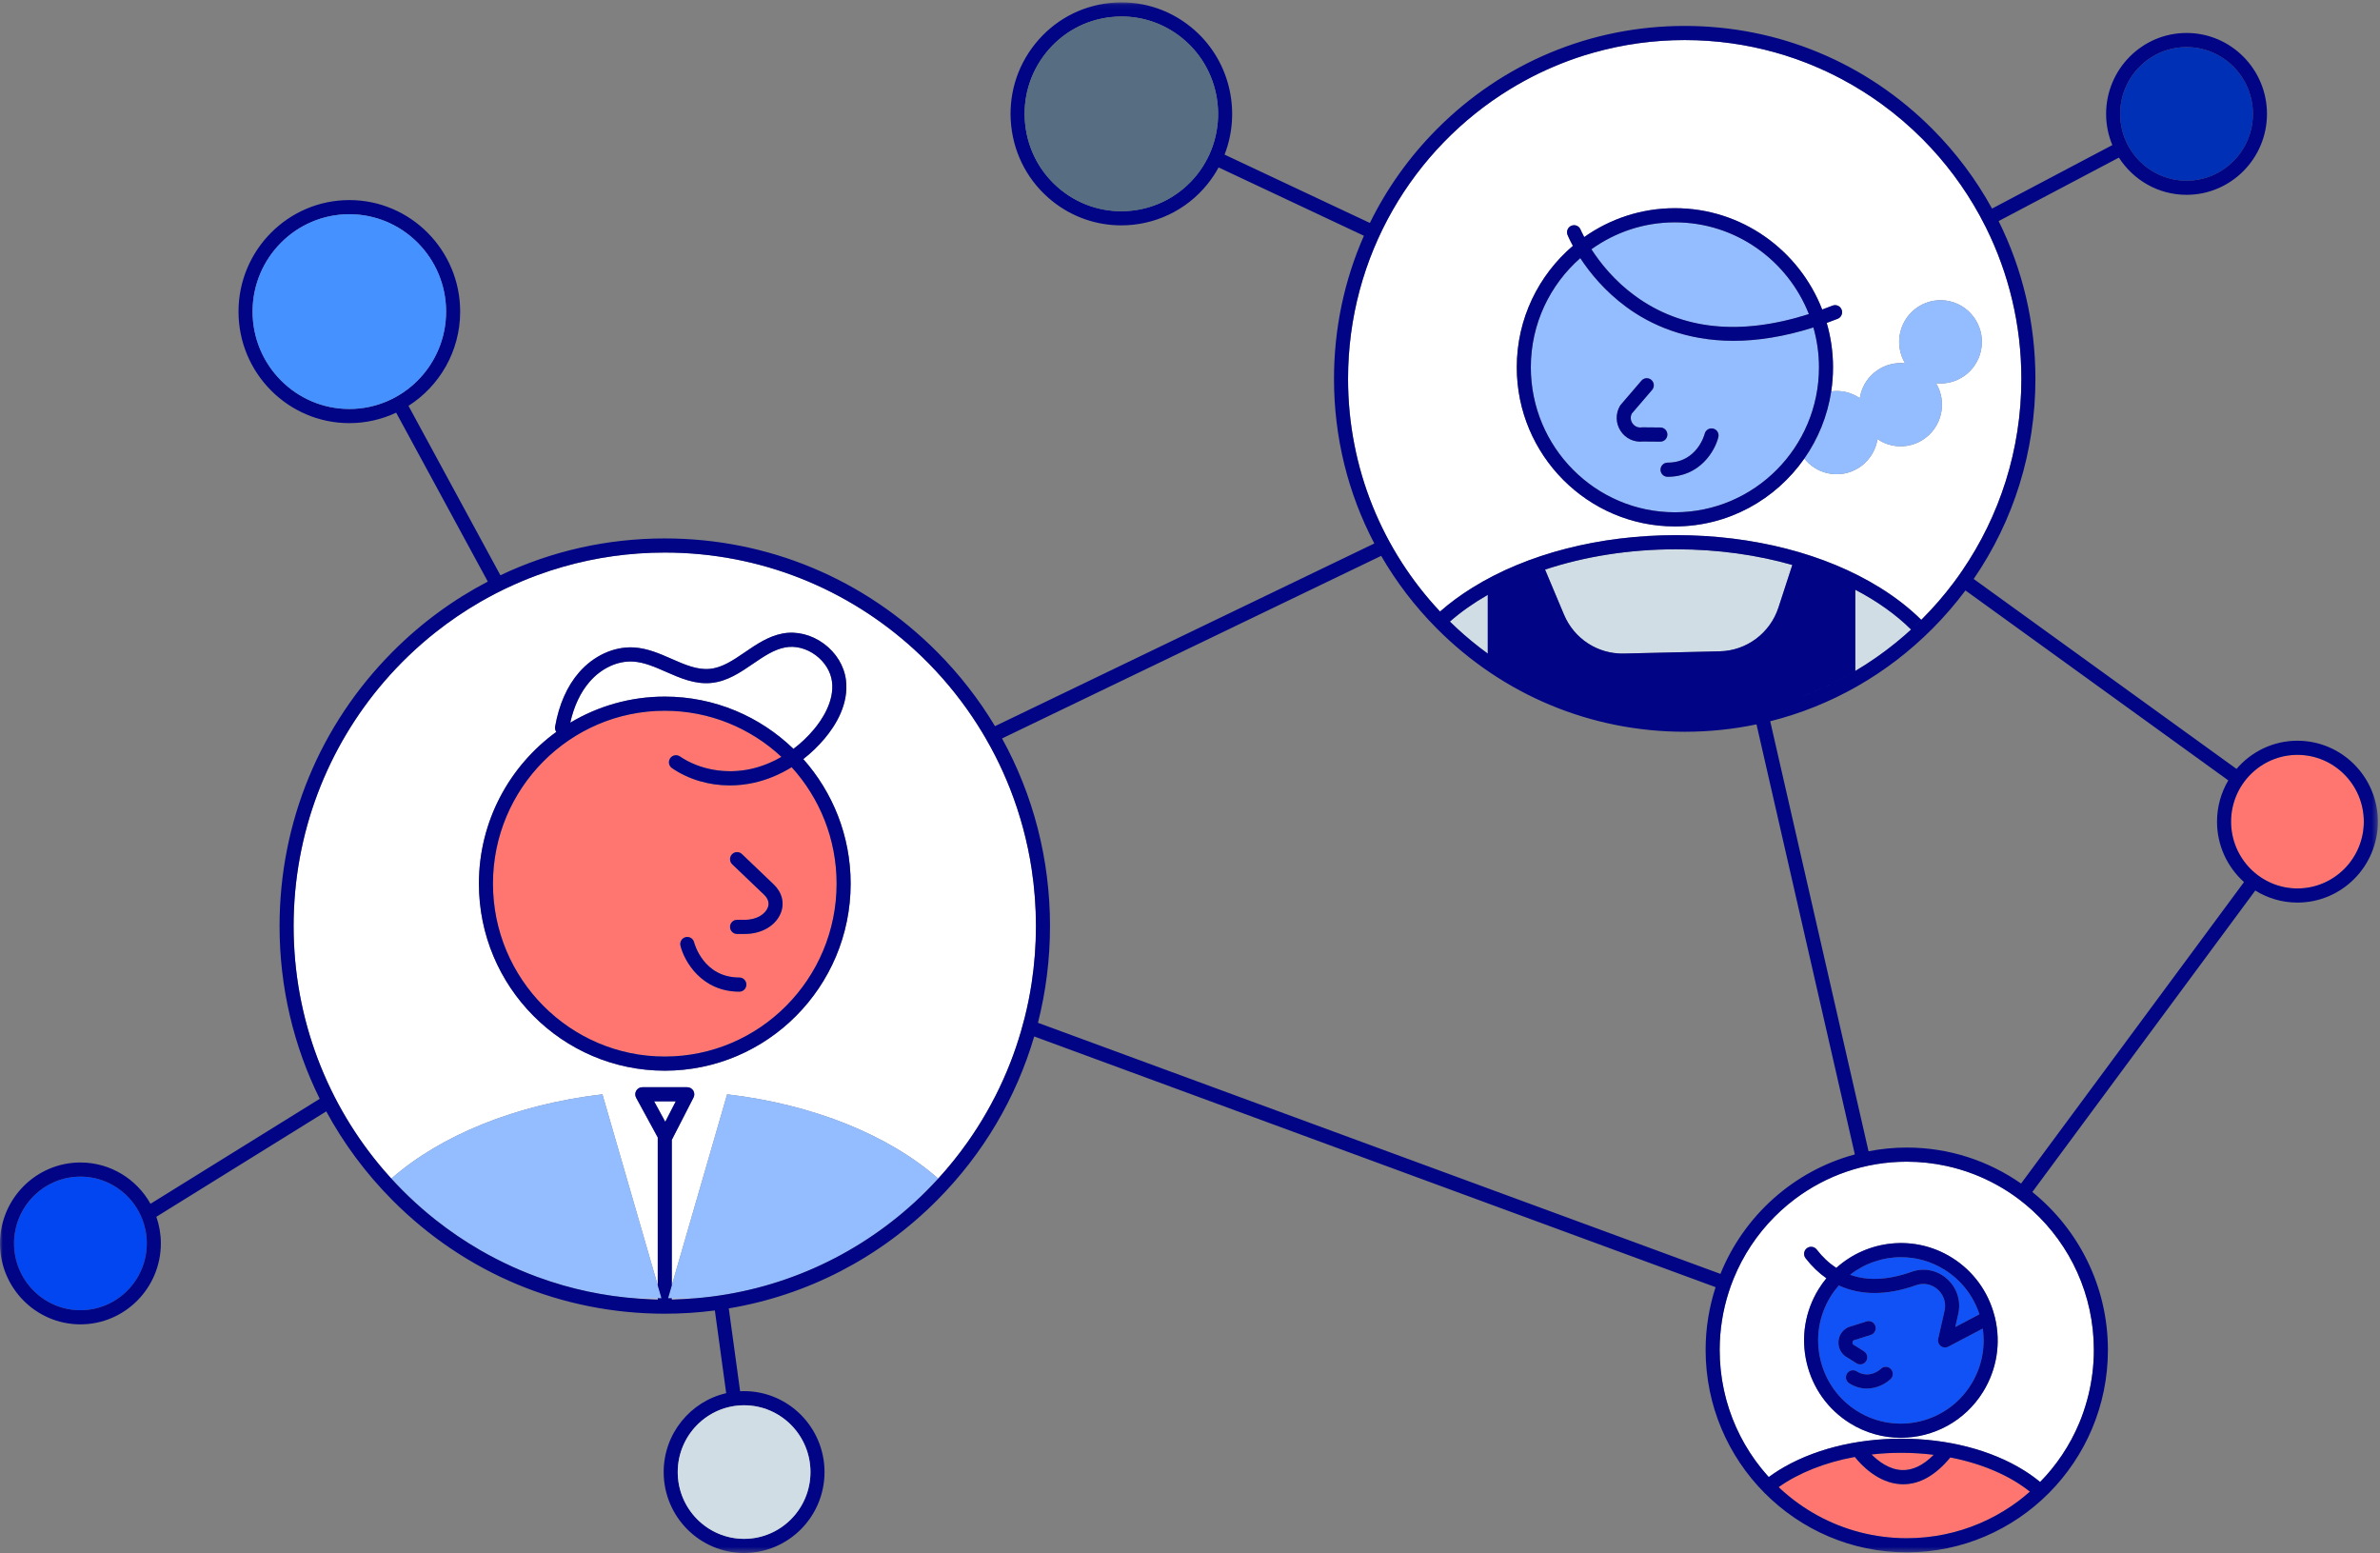 <svg xmlns="http://www.w3.org/2000/svg" xmlns:xlink="http://www.w3.org/1999/xlink" width="426px" height="278px" viewBox="0 0 426 278"><rect x="0" y="0" width="426" height="278" fill="#808080" stroke="none"/><title>AD82061C-CAFE-446D-8BFF-6186FEC7E095</title><desc>Created with sketchtool.</desc><defs><polygon id="path-1" points="0 0.079 425.618 0.079 425.618 277.578 0 277.578"></polygon></defs><g id="Desktop" stroke="none" stroke-width="1" fill="none" fill-rule="evenodd"><g id="Playbook" transform="translate(-753, -5002)"><g id="Illustration/Phase5D" transform="translate(753, 5002)"><path d="M281.537,43.995 C280.923,42.871 280.619,42.139 280.581,42.047 C280.318,41.401 280.625,40.662 281.268,40.397 C281.912,40.131 282.645,40.441 282.909,41.086 C282.916,41.104 283.127,41.607 283.561,42.425 C288.161,39.173 293.757,37.256 299.793,37.256 C311.776,37.256 322.036,44.789 326.158,55.393 C326.769,55.171 327.383,54.942 328.002,54.696 C328.649,54.44 329.379,54.759 329.634,55.409 C329.889,56.059 329.572,56.794 328.925,57.05 C328.264,57.313 327.613,57.555 326.969,57.789 C327.699,60.312 328.097,62.975 328.097,65.732 C328.097,67.195 327.986,68.632 327.774,70.037 C328.636,69.922 329.53,69.95 330.428,70.161 C331.336,70.374 332.161,70.754 332.89,71.25 C332.917,71.075 332.944,70.9 332.984,70.725 C333.845,67.016 337.322,64.612 340.993,65.017 C340.035,63.414 339.668,61.45 340.124,59.485 C341.053,55.478 345.036,52.988 349.018,53.923 C353.001,54.859 355.477,58.865 354.546,62.872 C353.686,66.582 350.209,68.985 346.538,68.581 C347.497,70.184 347.864,72.147 347.407,74.113 C346.477,78.119 342.495,80.61 338.513,79.674 C337.604,79.461 336.779,79.081 336.05,78.585 C336.022,78.76 335.996,78.935 335.955,79.11 C335.025,83.117 331.043,85.607 327.06,84.672 C325.374,84.276 323.963,83.325 322.961,82.061 C317.836,89.399 309.365,94.209 299.793,94.209 C284.187,94.209 271.49,81.434 271.49,65.732 C271.49,57.025 275.398,49.223 281.537,43.995 M241.29,67.797 C241.29,83.923 247.55,98.577 257.756,109.438 C259.481,107.921 261.424,106.487 263.578,105.151 C273.334,99.101 286.278,95.77 300.027,95.77 C313.776,95.77 326.72,99.101 336.474,105.151 C339.321,106.916 341.8,108.854 343.89,110.927 C346.002,108.828 347.963,106.575 349.75,104.182 C350.253,103.508 350.741,102.822 351.217,102.126 C357.894,92.365 361.806,80.542 361.806,67.797 C361.806,58.077 359.529,48.894 355.488,40.753 C355.114,39.997 354.724,39.25 354.318,38.512 C351.57,33.51 348.143,28.938 344.157,24.927 C344.149,24.919 344.141,24.912 344.132,24.904 C341.846,22.606 339.375,20.495 336.748,18.588 C335.71,17.836 334.649,17.117 333.563,16.431 C332.271,15.614 330.946,14.845 329.59,14.127 C328.728,13.669 327.852,13.233 326.966,12.817 C326.566,12.63 326.164,12.446 325.759,12.268 C325.242,12.039 324.722,11.818 324.199,11.604 C323.888,11.477 323.577,11.353 323.264,11.231 C322.018,10.746 320.752,10.298 319.467,9.896 C318.895,9.717 318.318,9.55 317.739,9.387 C312.586,7.944 307.157,7.171 301.548,7.171 C295.939,7.171 290.51,7.944 285.358,9.387 C284.778,9.55 284.201,9.717 283.629,9.896 C279.855,11.077 276.241,12.621 272.825,14.488 C271.972,14.954 271.131,15.441 270.302,15.948 C252.909,26.581 241.29,45.823 241.29,67.797" id="Fill-1" fill="#FFFFFF"></path><path d="M322.961,82.061 C323.963,83.325 325.374,84.276 327.06,84.672 C331.043,85.607 335.025,83.117 335.955,79.11 C335.996,78.935 336.022,78.76 336.05,78.585 C336.779,79.081 337.604,79.461 338.512,79.674 C342.495,80.61 346.477,78.12 347.407,74.113 C347.863,72.147 347.496,70.184 346.538,68.581 C350.209,68.985 353.686,66.582 354.547,62.872 C355.477,58.866 353.002,54.859 349.018,53.923 C345.036,52.988 341.053,55.478 340.124,59.485 C339.668,61.451 340.034,63.414 340.993,65.017 C337.322,64.612 333.845,67.016 332.984,70.725 C332.943,70.9 332.917,71.075 332.89,71.25 C332.161,70.754 331.336,70.375 330.427,70.161 C329.53,69.951 328.636,69.922 327.774,70.037 C327.104,74.461 325.414,78.549 322.961,82.061" id="Fill-3" fill="#94BDFF"></path><path d="M320.809,101.104 C314.489,99.306 307.447,98.301 300.027,98.301 C291.535,98.301 283.539,99.618 276.554,101.933 L279.948,110.003 C281.758,114.308 285.998,117.065 290.643,116.956 L307.828,116.556 C312.626,116.444 316.834,113.302 318.33,108.712 L320.809,101.104 Z" id="Fill-5" fill="#D1DDE5"></path><path d="M263.438,114.756 C264.369,115.522 265.323,116.259 266.299,116.969 L266.299,106.453 C263.777,107.897 261.502,109.499 259.519,111.235 C260.361,112.06 261.225,112.864 262.114,113.639 C262.549,114.018 262.992,114.389 263.438,114.756" id="Fill-7" fill="#D1DDE5"></path><path d="M332.081,105.539 L332.081,120.069 C335.665,117.946 339.014,115.463 342.073,112.665 C339.364,109.983 335.986,107.579 332.081,105.539" id="Fill-9" fill="#D1DDE5"></path><path d="M298.479,85.324 C297.784,85.324 297.221,84.758 297.221,84.059 C297.221,83.36 297.784,82.793 298.479,82.793 C303.737,82.793 305.076,77.827 305.131,77.616 C305.304,76.941 305.988,76.531 306.659,76.704 C307.33,76.876 307.738,77.558 307.57,78.234 C306.961,80.687 304.277,85.324 298.479,85.324 L298.479,85.324 Z M297.177,79.034 L294.066,79.007 C292.488,79.183 290.966,78.471 290.084,77.131 C289.183,75.764 289.139,74.038 289.966,72.625 C290.004,72.56 290.049,72.498 290.098,72.44 L293.807,68.121 C294.261,67.592 295.057,67.535 295.581,67.991 C296.107,68.448 296.165,69.247 295.71,69.776 L292.085,73.998 C291.796,74.558 291.83,75.2 292.18,75.733 C292.55,76.294 293.168,76.574 293.83,76.487 C293.889,76.479 293.947,76.475 294.007,76.475 L297.199,76.503 C297.893,76.509 298.453,77.081 298.446,77.78 C298.44,78.475 297.878,79.034 297.189,79.034 L297.177,79.034 Z M274.005,65.732 C274.005,80.039 285.574,91.678 299.794,91.678 C314.013,91.678 325.582,80.039 325.582,65.732 C325.582,63.258 325.228,60.867 324.582,58.599 C319.238,60.294 314.482,60.989 310.282,60.989 C301.694,60.989 295.425,58.098 291.162,54.981 C287.227,52.104 284.54,48.76 282.857,46.191 C277.439,50.951 274.005,57.944 274.005,65.732 L274.005,65.732 Z" id="Fill-11" fill="#94BDFF"></path><path d="M292.732,53 C301.068,59.045 311.495,60.116 323.773,56.207 C319.99,46.601 310.671,39.787 299.794,39.787 C294.225,39.787 289.068,41.577 284.849,44.608 C286.41,47.023 288.969,50.271 292.732,53" id="Fill-13" fill="#94BDFF"></path><path d="M284.849,44.608 C289.068,41.577 294.225,39.787 299.794,39.787 C310.671,39.787 319.99,46.601 323.773,56.207 C311.495,60.117 301.068,59.045 292.732,53 C288.969,50.271 286.41,47.024 284.849,44.608 M291.162,54.981 C295.425,58.098 301.694,60.989 310.282,60.989 C314.481,60.989 319.238,60.293 324.583,58.599 C325.228,60.867 325.581,63.258 325.581,65.732 C325.581,80.039 314.013,91.678 299.794,91.678 C285.574,91.678 274.006,80.039 274.006,65.732 C274.006,57.944 277.439,50.951 282.857,46.192 C284.54,48.76 287.227,52.104 291.162,54.981 M271.49,65.732 C271.49,81.434 284.187,94.209 299.794,94.209 C309.365,94.209 317.836,89.399 322.961,82.061 C325.414,78.549 327.104,74.461 327.774,70.037 C327.986,68.633 328.097,67.195 328.097,65.732 C328.097,62.975 327.698,60.312 326.968,57.789 C327.613,57.555 328.264,57.313 328.925,57.05 C329.571,56.794 329.889,56.059 329.634,55.409 C329.379,54.759 328.649,54.44 328.002,54.696 C327.382,54.942 326.769,55.171 326.158,55.393 C322.035,44.789 311.776,37.256 299.794,37.256 C293.757,37.256 288.16,39.173 283.562,42.425 C283.127,41.607 282.916,41.105 282.908,41.086 C282.645,40.441 281.912,40.131 281.268,40.397 C280.625,40.662 280.318,41.401 280.581,42.047 C280.619,42.14 280.923,42.871 281.537,43.995 C275.398,49.223 271.49,57.026 271.49,65.732" id="Fill-15" fill="#000485"></path><path d="M298.446,77.78 C298.453,77.081 297.894,76.51 297.199,76.503 L294.007,76.475 C293.948,76.475 293.889,76.479 293.83,76.487 C293.168,76.574 292.55,76.294 292.181,75.733 C291.83,75.2 291.796,74.558 292.085,73.998 L295.711,69.776 C296.165,69.247 296.107,68.448 295.581,67.991 C295.057,67.535 294.262,67.592 293.808,68.121 L290.098,72.44 C290.049,72.498 290.004,72.56 289.966,72.625 C289.138,74.038 289.183,75.764 290.084,77.131 C290.966,78.471 292.488,79.183 294.066,79.007 L297.178,79.034 L297.189,79.034 C297.879,79.034 298.44,78.475 298.446,77.78" id="Fill-17" fill="#000485"></path><path d="M306.659,76.704 C305.988,76.531 305.304,76.941 305.131,77.615 C305.077,77.827 303.737,82.793 298.479,82.793 C297.784,82.793 297.221,83.36 297.221,84.059 C297.221,84.757 297.784,85.324 298.479,85.324 C304.276,85.324 306.961,80.686 307.57,78.234 C307.738,77.558 307.331,76.875 306.659,76.704" id="Fill-19" fill="#000485"></path><path d="M357.104,235.879 C358.165,240.41 357.409,245.086 354.974,249.046 C351.701,254.369 346.021,257.3 340.215,257.3 C337.106,257.3 333.962,256.461 331.13,254.698 C327.195,252.249 324.443,248.404 323.382,243.873 C322.321,239.342 323.077,234.666 325.511,230.707 C325.937,230.016 326.406,229.368 326.907,228.758 C325.553,227.812 324.307,226.616 323.184,225.166 C322.757,224.615 322.854,223.82 323.402,223.391 C323.95,222.961 324.74,223.058 325.168,223.61 C326.225,224.974 327.399,226.067 328.682,226.902 C334.257,221.878 342.676,220.897 349.356,225.055 C353.17,227.429 355.867,231.115 356.996,235.465 C357.006,235.498 357.014,235.531 357.022,235.564 C357.048,235.669 357.079,235.773 357.104,235.879 M353.24,210.11 C352.442,209.804 351.629,209.527 350.803,209.281 C350.019,209.048 349.225,208.842 348.419,208.667 C346.122,208.167 343.741,207.895 341.296,207.895 C333.783,207.895 326.847,210.385 321.26,214.589 C320.401,215.236 319.573,215.923 318.78,216.648 C318.384,217.01 317.996,217.382 317.617,217.764 C314.497,220.903 311.996,224.662 310.298,228.838 C309.981,229.616 309.693,230.408 309.434,231.214 C308.383,234.482 307.809,237.967 307.809,241.587 C307.809,250.353 311.139,258.335 316.592,264.328 C317.165,263.909 317.76,263.5 318.392,263.108 C324.266,259.465 332.049,257.459 340.309,257.459 C348.569,257.459 356.353,259.465 362.226,263.108 C363.292,263.77 364.27,264.473 365.164,265.21 C365.851,264.507 366.511,263.779 367.136,263.017 C367.819,262.185 368.462,261.321 369.064,260.424 C369.666,259.528 370.225,258.601 370.741,257.646 C371.256,256.692 371.728,255.709 372.151,254.701 C372.727,253.332 373.207,251.915 373.6,250.461 C373.675,250.185 373.747,249.909 373.815,249.631 C374.443,247.052 374.783,244.36 374.783,241.587 C374.783,231.702 370.552,222.811 363.812,216.648 C363.019,215.923 362.191,215.236 361.332,214.589 C358.875,212.74 356.153,211.23 353.24,210.11" id="Fill-21" fill="#FFFFFF"></path><path d="M346.121,260.35 C344.243,260.116 342.3,259.991 340.309,259.991 C338.491,259.991 336.713,260.095 334.988,260.29 C336.205,261.508 338.123,262.972 340.385,263.081 C342.303,263.172 344.233,262.253 346.121,260.35" id="Fill-23" fill="#FF7570"></path><path d="M325.334,271.212 C330.079,273.805 335.517,275.278 341.296,275.278 C345.92,275.278 350.324,274.335 354.331,272.63 C354.831,272.417 355.326,272.192 355.814,271.956 C356.79,271.483 357.74,270.963 358.66,270.401 C359.581,269.838 360.472,269.232 361.332,268.585 C362.022,268.065 362.686,267.513 363.334,266.943 C359.787,264.099 354.828,261.933 349.092,260.822 C346.462,264.006 343.628,265.619 340.662,265.619 C340.524,265.619 340.386,265.616 340.248,265.609 C336.152,265.402 333.137,262.163 331.997,260.73 C326.625,261.709 321.915,263.612 318.367,266.129 C318.506,266.261 318.639,266.397 318.78,266.526 C320.763,268.339 322.962,269.915 325.334,271.212" id="Fill-25" fill="#FF7570"></path><path d="M338.424,246.771 C337.652,247.526 336.06,248.496 334.146,248.496 C333.161,248.496 332.091,248.239 331.005,247.563 C330.413,247.195 330.231,246.415 330.596,245.82 C330.962,245.226 331.737,245.042 332.328,245.41 C334.598,246.823 336.47,245.146 336.676,244.951 C337.177,244.474 337.972,244.49 338.451,244.991 C338.929,245.494 338.919,246.286 338.424,246.771 M329.067,240.364 C329.031,239.192 329.648,238.125 330.679,237.58 C330.745,237.544 330.816,237.516 330.888,237.493 L334.103,236.477 C334.766,236.268 335.472,236.638 335.68,237.305 C335.888,237.972 335.52,238.682 334.857,238.891 L331.78,239.864 C331.601,239.994 331.578,240.179 331.582,240.285 C331.585,240.403 331.629,240.618 331.879,240.732 C331.933,240.755 331.985,240.784 332.035,240.815 L333.639,241.833 C334.226,242.206 334.402,242.987 334.032,243.579 C333.792,243.96 333.384,244.17 332.966,244.17 C332.737,244.17 332.505,244.106 332.297,243.974 L330.758,242.998 C329.748,242.502 329.102,241.501 329.067,240.364 M348.143,241.142 C347.87,241.142 347.599,241.053 347.375,240.878 C346.986,240.577 346.807,240.076 346.917,239.594 L348.054,234.592 C348.378,233.168 347.923,231.737 346.838,230.764 C345.765,229.801 344.318,229.514 342.971,229.994 C337.731,231.857 333.056,231.854 329.133,230.039 C328.594,230.655 328.094,231.318 327.651,232.039 C325.57,235.423 324.924,239.42 325.831,243.293 C326.738,247.166 329.09,250.453 332.453,252.545 C339.397,256.867 348.54,254.699 352.835,247.714 L352.835,247.714 C354.685,244.705 355.398,241.212 354.897,237.752 L348.726,240.998 C348.542,241.095 348.342,241.142 348.143,241.142" id="Fill-27" fill="#1152F7"></path><path d="M349.977,237.484 L354.302,235.209 C353.217,231.882 351.027,229.071 348.032,227.208 C345.612,225.701 342.923,224.983 340.267,224.983 C336.992,224.983 333.769,226.08 331.149,228.128 C334.286,229.259 337.955,229.093 342.132,227.608 C344.36,226.816 346.744,227.289 348.512,228.874 C350.293,230.471 351.038,232.819 350.507,235.156 L349.977,237.484 Z" id="Fill-29" fill="#1152F7"></path><path d="M348.512,228.874 C346.744,227.289 344.36,226.816 342.132,227.608 C337.955,229.094 334.286,229.259 331.149,228.128 C333.769,226.08 336.991,224.983 340.267,224.983 C342.923,224.983 345.612,225.701 348.032,227.208 C351.027,229.071 353.217,231.882 354.302,235.209 L349.977,237.484 L350.507,235.157 C351.038,232.819 350.293,230.471 348.512,228.874 M352.835,247.714 L352.835,247.714 C348.539,254.7 339.397,256.867 332.453,252.546 C329.09,250.452 326.738,247.166 325.83,243.293 C324.923,239.42 325.57,235.423 327.651,232.039 C328.094,231.318 328.594,230.655 329.133,230.039 C333.056,231.854 337.731,231.856 342.971,229.994 C344.318,229.514 345.765,229.802 346.838,230.764 C347.924,231.737 348.378,233.168 348.054,234.592 L346.916,239.594 C346.807,240.076 346.986,240.577 347.375,240.879 C347.599,241.053 347.87,241.142 348.143,241.142 C348.343,241.142 348.542,241.094 348.726,240.998 L354.896,237.753 C355.398,241.212 354.685,244.705 352.835,247.714 M349.356,225.055 C342.676,220.897 334.257,221.878 328.682,226.902 C327.399,226.068 326.225,224.975 325.168,223.61 C324.741,223.059 323.95,222.961 323.402,223.39 C322.855,223.82 322.757,224.615 323.184,225.167 C324.307,226.616 325.553,227.812 326.907,228.758 C326.406,229.368 325.937,230.016 325.512,230.708 C323.077,234.667 322.32,239.342 323.382,243.874 C324.443,248.405 327.195,252.249 331.13,254.698 C333.962,256.461 337.106,257.301 340.215,257.301 C346.022,257.301 351.701,254.369 354.974,249.045 C357.409,245.086 358.165,240.411 357.104,235.879 C357.079,235.773 357.048,235.669 357.021,235.564 C357.013,235.531 357.006,235.498 356.995,235.465 C355.868,231.115 353.169,227.429 349.356,225.055" id="Fill-31" fill="#000485"></path><path d="M332.297,243.974 C332.505,244.106 332.737,244.169 332.967,244.169 C333.384,244.169 333.792,243.96 334.032,243.579 C334.402,242.987 334.227,242.206 333.639,241.833 L332.035,240.816 C331.985,240.784 331.933,240.756 331.879,240.731 C331.628,240.618 331.585,240.403 331.581,240.284 C331.578,240.179 331.602,239.993 331.78,239.863 L334.857,238.892 C335.52,238.682 335.888,237.972 335.68,237.305 C335.472,236.638 334.766,236.268 334.103,236.477 L330.888,237.493 C330.816,237.515 330.746,237.545 330.68,237.58 C329.648,238.125 329.03,239.192 329.067,240.363 C329.102,241.501 329.747,242.502 330.758,242.998 L332.297,243.974 Z" id="Fill-33" fill="#000485"></path><path d="M336.676,244.951 C336.47,245.146 334.598,246.822 332.328,245.41 C331.737,245.042 330.962,245.226 330.596,245.821 C330.231,246.415 330.413,247.195 331.005,247.562 C332.091,248.239 333.161,248.496 334.146,248.496 C336.06,248.496 337.652,247.526 338.424,246.771 C338.919,246.286 338.929,245.494 338.451,244.992 C337.972,244.49 337.177,244.474 336.676,244.951" id="Fill-35" fill="#000485"></path><path d="M117.753,232.552 C117.742,232.482 117.732,232.412 117.732,232.339 L117.732,232.338 L113.497,232.338 C114.904,232.454 116.323,232.526 117.753,232.552" id="Fill-37" fill="#FFFFFF"></path><path d="M120.248,232.338 C120.248,232.411 120.238,232.482 120.227,232.551 C121.657,232.525 123.076,232.454 124.483,232.338 L120.248,232.338 Z" id="Fill-39" fill="#FFFFFF"></path><polygon id="Fill-41" fill="#FFFFFF" points="117.086 197.099 119.078 200.755 120.954 197.099"></polygon><path d="M118.99,191.61 C100.645,191.61 85.72,176.593 85.72,158.136 C85.72,146.967 91.191,137.065 99.573,130.981 C99.386,130.714 99.3,130.377 99.361,130.029 C100.062,126.064 101.502,122.804 103.642,120.338 C106.247,117.339 109.906,115.666 113.434,115.864 C115.867,116.002 118.081,116.974 120.222,117.914 C122.576,118.948 124.798,119.926 127.079,119.697 C129.305,119.474 131.27,118.131 133.35,116.708 C135.412,115.299 137.544,113.841 140.114,113.365 C142.579,112.908 145.256,113.573 147.455,115.189 C149.654,116.804 151.097,119.166 151.415,121.669 C151.959,125.946 149.639,129.743 147.597,132.174 C146.442,133.548 145.158,134.776 143.782,135.845 C149.05,141.77 152.26,149.581 152.26,158.136 C152.26,176.593 137.335,191.61 118.99,191.61 M183.399,182.16 C183.914,180.111 184.337,178.026 184.659,175.906 C185.163,172.587 185.425,169.188 185.425,165.727 C185.425,162.266 185.163,158.867 184.659,155.548 C183.903,150.569 182.601,145.772 180.817,141.218 C180.618,140.712 180.414,140.209 180.204,139.71 C179.784,138.71 179.34,137.723 178.874,136.749 C178.407,135.775 177.918,134.814 177.407,133.867 C177.295,133.661 177.179,133.458 177.066,133.254 C176.659,132.517 176.241,131.787 175.807,131.068 C175.529,130.608 175.247,130.152 174.959,129.701 C174.383,128.797 173.786,127.908 173.168,127.033 C170.389,123.103 167.199,119.487 163.659,116.25 C151.861,105.462 136.189,98.886 118.99,98.886 C112.683,98.886 106.583,99.77 100.802,101.422 C99.226,101.872 97.674,102.38 96.147,102.942 C94.32,103.616 92.533,104.371 90.785,105.197 C90.586,105.291 90.386,105.382 90.188,105.477 C89.704,105.712 89.223,105.952 88.745,106.199 C88.672,106.237 88.599,106.277 88.526,106.315 C87.647,106.773 86.778,107.247 85.921,107.742 C83.139,109.352 80.484,111.158 77.974,113.143 C77.137,113.804 76.317,114.485 75.513,115.185 C74.71,115.886 73.923,116.606 73.154,117.344 C72.385,118.081 71.633,118.837 70.9,119.611 C70.167,120.385 69.452,121.176 68.755,121.985 C58.662,133.708 52.555,149 52.555,165.727 C52.555,182.454 58.662,197.746 68.755,209.469 C69.177,209.958 69.608,210.44 70.043,210.917 C78.845,203.198 92.275,197.651 107.829,195.834 L117.732,230.013 L117.732,203.551 L113.859,196.442 C113.645,196.05 113.653,195.573 113.88,195.189 C114.106,194.804 114.517,194.568 114.962,194.568 L123.018,194.568 C123.457,194.568 123.864,194.799 124.093,195.175 C124.321,195.553 124.337,196.022 124.136,196.414 L120.248,203.992 L120.248,230.013 L130.151,195.834 C145.705,197.651 159.135,203.198 167.936,210.917 C169.809,208.865 171.559,206.697 173.168,204.42 C173.786,203.547 174.383,202.657 174.959,201.753 C175.247,201.302 175.529,200.846 175.807,200.386 C176.362,199.467 176.895,198.534 177.407,197.587 C177.918,196.64 178.407,195.679 178.874,194.705 C179.34,193.731 179.784,192.744 180.204,191.744 C180.414,191.245 180.618,190.741 180.817,190.235 C181.537,188.399 182.173,186.521 182.732,184.609 C182.969,183.799 183.192,182.983 183.399,182.16" id="Fill-43" fill="#FFFFFF"></path><path d="M118.99,124.663 C127.924,124.663 136.04,128.231 142.023,134.016 C143.343,133.017 144.573,131.853 145.675,130.541 C147.08,128.867 149.37,125.532 148.92,121.99 C148.689,120.174 147.615,118.44 145.971,117.232 C144.328,116.025 142.358,115.524 140.57,115.854 C138.52,116.235 136.696,117.482 134.764,118.802 C132.516,120.34 130.191,121.93 127.329,122.216 C124.395,122.51 121.762,121.352 119.214,120.234 C117.189,119.344 115.275,118.503 113.294,118.391 C110.529,118.237 107.636,119.587 105.538,122.003 C103.906,123.882 102.744,126.345 102.071,129.331 C107.032,126.37 112.815,124.663 118.99,124.663" id="Fill-45" fill="#FFFFFF"></path><path d="M138.502,158.29 C139.989,159.71 140.458,161.613 139.758,163.379 C138.852,165.663 136.32,167.14 133.308,167.14 L131.931,167.14 C131.236,167.14 130.673,166.573 130.673,165.874 C130.673,165.175 131.236,164.608 131.931,164.608 L133.308,164.608 C135.555,164.608 136.993,163.52 137.421,162.441 C137.74,161.638 137.515,160.836 136.77,160.125 L131.065,154.675 C130.561,154.193 130.541,153.393 131.019,152.885 C131.498,152.378 132.294,152.358 132.797,152.839 L138.502,158.29 Z M132.335,177.465 C125.615,177.465 122.504,172.091 121.798,169.249 C121.63,168.572 122.039,167.884 122.713,167.715 C123.388,167.544 124.068,167.956 124.238,168.633 C124.308,168.907 125.934,174.934 132.335,174.934 C133.03,174.934 133.593,175.501 133.593,176.199 C133.593,176.898 133.03,177.465 132.335,177.465 L132.335,177.465 Z M118.99,189.078 C135.948,189.078 149.744,175.198 149.744,158.137 C149.744,150.116 146.695,142.799 141.702,137.296 C139.591,138.604 137.317,139.553 134.977,140.075 C133.53,140.398 132.069,140.557 130.627,140.557 C126.899,140.557 123.282,139.497 120.289,137.469 C119.713,137.078 119.561,136.291 119.949,135.712 C120.338,135.132 121.118,134.978 121.696,135.369 C125.225,137.761 129.986,138.597 134.431,137.604 C136.311,137.184 138.147,136.45 139.873,135.448 C134.384,130.331 127.046,127.194 118.99,127.194 C102.032,127.194 88.236,141.075 88.236,158.137 C88.236,175.198 102.032,189.078 118.99,189.078 L118.99,189.078 Z" id="Fill-47" fill="#FF7570"></path><path d="M105.538,122.003 C107.636,119.587 110.529,118.237 113.294,118.391 C115.275,118.503 117.189,119.344 119.214,120.234 C121.762,121.353 124.395,122.51 127.329,122.216 C130.191,121.929 132.516,120.34 134.764,118.802 C136.696,117.481 138.52,116.234 140.57,115.854 C142.358,115.524 144.328,116.025 145.971,117.232 C147.615,118.44 148.689,120.174 148.92,121.99 C149.37,125.532 147.08,128.867 145.675,130.541 C144.573,131.853 143.343,133.017 142.023,134.016 C136.04,128.231 127.924,124.663 118.99,124.663 C112.815,124.663 107.032,126.37 102.071,129.331 C102.744,126.345 103.906,123.882 105.538,122.003 M118.99,127.194 C127.045,127.194 134.384,130.331 139.873,135.448 C138.147,136.45 136.311,137.184 134.431,137.604 C129.986,138.597 125.225,137.762 121.696,135.369 C121.118,134.978 120.338,135.133 119.949,135.711 C119.561,136.291 119.714,137.078 120.29,137.468 C123.282,139.497 126.899,140.557 130.627,140.557 C132.069,140.557 133.53,140.398 134.977,140.075 C137.317,139.552 139.591,138.604 141.702,137.296 C146.695,142.799 149.745,150.116 149.745,158.137 C149.745,175.198 135.948,189.079 118.99,189.079 C102.032,189.079 88.235,175.198 88.235,158.137 C88.235,141.075 102.032,127.194 118.99,127.194 M152.26,158.137 C152.26,149.581 149.05,141.769 143.782,135.846 C145.158,134.777 146.442,133.549 147.597,132.174 C149.639,129.743 151.959,125.946 151.415,121.669 C151.097,119.166 149.654,116.804 147.455,115.188 C145.256,113.573 142.579,112.908 140.114,113.365 C137.544,113.842 135.412,115.299 133.35,116.709 C131.27,118.131 129.305,119.474 127.079,119.697 C124.798,119.926 122.576,118.948 120.222,117.914 C118.081,116.974 115.867,116.001 113.434,115.865 C109.906,115.666 106.247,117.339 103.642,120.338 C101.502,122.803 100.062,126.064 99.361,130.03 C99.3,130.376 99.386,130.715 99.573,130.981 C91.191,137.065 85.72,146.967 85.72,158.137 C85.72,176.594 100.645,191.61 118.99,191.61 C137.335,191.61 152.26,176.594 152.26,158.137" id="Fill-49" fill="#000485"></path><path d="M131.019,152.885 C130.54,153.392 130.561,154.194 131.065,154.674 L136.77,160.125 C137.515,160.837 137.74,161.637 137.421,162.441 C136.993,163.519 135.555,164.608 133.308,164.608 L131.931,164.608 C131.236,164.608 130.673,165.175 130.673,165.873 C130.673,166.572 131.236,167.139 131.931,167.139 L133.308,167.139 C136.32,167.139 138.852,165.663 139.758,163.379 C140.458,161.612 139.989,159.71 138.502,158.29 L132.797,152.84 C132.294,152.358 131.498,152.378 131.019,152.885" id="Fill-51" fill="#000485"></path><path d="M132.335,174.934 C125.934,174.934 124.308,168.907 124.238,168.633 C124.068,167.956 123.388,167.545 122.713,167.715 C122.039,167.884 121.63,168.572 121.798,169.249 C122.504,172.091 125.615,177.465 132.335,177.465 C133.03,177.465 133.593,176.898 133.593,176.199 C133.593,175.501 133.03,174.934 132.335,174.934" id="Fill-53" fill="#000485"></path><path d="M120.248,230.014 L119.575,232.339 L120.248,232.339 L124.483,232.339 C139.515,231.1 153.13,224.832 163.659,215.204 C165.149,213.841 166.575,212.409 167.936,210.917 C159.135,203.198 145.705,197.652 130.151,195.834 L120.248,230.014 Z" id="Fill-55" fill="#94BDFF"></path><path d="M70.043,210.917 C70.327,211.228 70.611,211.538 70.9,211.843 C71.633,212.617 72.385,213.373 73.154,214.111 C73.923,214.848 74.71,215.568 75.513,216.268 C76.317,216.969 77.137,217.65 77.974,218.311 C80.484,220.296 83.139,222.102 85.921,223.712 C86.849,224.248 87.791,224.763 88.745,225.255 C89.223,225.501 89.703,225.741 90.188,225.976 C92.124,226.915 94.112,227.762 96.148,228.512 C97.674,229.074 99.226,229.582 100.803,230.032 C104.887,231.199 109.133,231.979 113.497,232.338 L117.732,232.338 L118.406,232.338 L117.732,230.013 L107.829,195.834 C92.275,197.652 78.845,203.198 70.043,210.917" id="Fill-57" fill="#94BDFF"></path><path d="M391.372,32.334 C397.922,32.334 403.252,26.972 403.252,20.382 C403.252,13.791 397.922,8.43 391.372,8.43 C384.822,8.43 379.493,13.791 379.493,20.382 C379.493,26.972 384.822,32.334 391.372,32.334" id="Fill-59" fill="#0030B5"></path><path d="M14.395,210.568 C7.845,210.568 2.516,215.929 2.516,222.52 C2.516,229.11 7.845,234.472 14.395,234.472 C20.945,234.472 26.275,229.11 26.275,222.52 C26.275,215.929 20.945,210.568 14.395,210.568" id="Fill-61" fill="#0246F2"></path><path d="M411.223,135.09 C404.673,135.09 399.344,140.451 399.344,147.042 C399.344,153.632 404.673,158.994 411.223,158.994 C417.774,158.994 423.103,153.632 423.103,147.042 C423.103,140.451 417.774,135.09 411.223,135.09" id="Fill-63" fill="#FF7570"></path><g id="Group-67" transform="translate(0, 0.343)"><mask id="mask-2" fill="white"><use xlink:href="#path-1"></use></mask><g id="Clip-66"></g><path d="M361.755,211.462 C355.94,207.407 348.891,205.021 341.296,205.021 C338.956,205.021 336.671,205.255 334.454,205.686 L316.853,128.731 C327.767,125.992 337.777,120.321 345.936,112.113 C348.065,109.97 350.02,107.699 351.798,105.32 L398.847,139.314 C397.566,141.478 396.828,144.003 396.828,146.698 C396.828,150.993 398.698,154.855 401.659,157.51 L361.755,211.462 Z M363.812,216.305 C370.552,222.468 374.783,231.359 374.783,241.244 C374.783,244.017 374.443,246.71 373.815,249.288 C373.747,249.566 373.675,249.842 373.6,250.118 C373.206,251.572 372.726,252.989 372.151,254.358 C371.728,255.366 371.256,256.348 370.741,257.303 C370.225,258.258 369.666,259.185 369.064,260.081 C368.462,260.978 367.819,261.843 367.136,262.675 C366.512,263.436 365.852,264.165 365.164,264.867 C364.27,264.13 363.292,263.427 362.226,262.765 C356.353,259.123 348.569,257.117 340.309,257.117 C332.049,257.117 324.266,259.123 318.392,262.765 C317.76,263.157 317.164,263.566 316.592,263.986 C317.16,264.609 317.755,265.207 318.367,265.786 C321.915,263.269 326.625,261.366 331.996,260.387 C333.137,261.82 336.152,265.06 340.248,265.266 C340.386,265.273 340.524,265.276 340.662,265.276 C343.629,265.276 346.462,263.663 349.092,260.478 C354.829,261.59 359.787,263.756 363.333,266.6 C362.686,267.17 362.022,267.723 361.332,268.242 C360.472,268.889 359.581,269.495 358.66,270.057 C357.74,270.62 356.79,271.14 355.814,271.613 C355.326,271.849 354.831,272.075 354.33,272.288 C350.324,273.992 345.919,274.935 341.296,274.935 C335.516,274.935 330.079,273.462 325.334,270.869 C322.962,269.572 320.762,267.996 318.78,266.183 C312.041,260.02 307.809,251.129 307.809,241.244 C307.809,237.624 308.383,234.14 309.434,230.872 C309.693,230.066 309.981,229.273 310.298,228.495 C311.996,224.32 314.497,220.56 317.617,217.421 C317.996,217.04 318.384,216.668 318.78,216.305 C319.573,215.58 320.401,214.893 321.26,214.246 C326.847,210.042 333.783,207.553 341.296,207.553 C343.741,207.553 346.122,207.823 348.419,208.324 C349.225,208.5 350.019,208.706 350.802,208.939 C351.629,209.184 352.441,209.461 353.24,209.767 C356.153,210.887 358.875,212.397 361.332,214.246 C362.191,214.893 363.019,215.58 363.812,216.305 L363.812,216.305 Z M340.309,259.648 C342.301,259.648 344.243,259.773 346.121,260.006 C344.233,261.91 342.303,262.83 340.385,262.738 C338.123,262.629 336.204,261.164 334.988,259.948 C336.713,259.752 338.491,259.648 340.309,259.648 L340.309,259.648 Z M185.785,182.695 C187.205,177.107 187.941,171.303 187.941,165.384 C187.941,153.445 184.959,141.968 179.357,131.808 L247.217,99.133 C249.925,103.816 253.251,108.179 257.16,112.113 C269.016,124.041 284.78,130.611 301.548,130.611 C305.917,130.611 310.218,130.161 314.4,129.289 L332.002,206.252 C321.059,209.197 312.16,217.21 307.943,227.628 L185.785,182.695 Z M180.817,189.893 C180.618,190.398 180.414,190.902 180.204,191.401 C179.784,192.401 179.34,193.388 178.874,194.362 C178.407,195.336 177.918,196.297 177.406,197.244 C176.895,198.191 176.362,199.124 175.807,200.043 C175.529,200.503 175.246,200.958 174.958,201.41 C174.382,202.314 173.785,203.204 173.168,204.077 C171.559,206.353 169.81,208.522 167.937,210.574 C166.575,212.066 165.149,213.498 163.659,214.861 C153.13,224.489 139.514,230.757 124.483,231.996 C123.076,232.112 121.657,232.182 120.227,232.209 C120.238,232.139 120.248,232.068 120.248,231.996 L119.574,231.996 L120.248,229.671 L120.248,203.649 L124.136,196.072 C124.337,195.679 124.321,195.21 124.093,194.833 C123.864,194.455 123.457,194.225 123.018,194.225 L114.962,194.225 C114.517,194.225 114.106,194.462 113.879,194.846 C113.653,195.23 113.645,195.707 113.858,196.099 L117.732,203.208 L117.732,229.67 L118.406,231.996 L117.732,231.996 C117.732,232.068 117.741,232.139 117.754,232.209 C118.165,232.217 118.576,232.225 118.99,232.225 C112.684,232.225 106.582,231.34 100.803,229.689 C99.226,229.238 97.674,228.731 96.147,228.168 C94.112,227.419 92.124,226.572 90.188,225.633 C89.703,225.399 89.223,225.158 88.745,224.912 C87.79,224.42 86.849,223.906 85.921,223.369 C83.139,221.759 80.484,219.953 77.974,217.969 C77.137,217.307 76.317,216.626 75.513,215.926 C74.71,215.225 73.923,214.506 73.154,213.768 C72.385,213.03 71.633,212.274 70.9,211.5 C70.611,211.195 70.326,210.885 70.043,210.574 C69.608,210.097 69.177,209.616 68.755,209.126 C58.662,197.403 52.555,182.111 52.555,165.384 C52.555,148.657 58.662,133.365 68.755,121.642 C69.451,120.833 70.167,120.042 70.9,119.268 C71.633,118.494 72.385,117.738 73.154,117 C73.923,116.262 74.71,115.543 75.513,114.843 C76.317,114.142 77.137,113.461 77.974,112.8 C80.484,110.815 83.139,109.009 85.921,107.399 C86.777,106.904 87.646,106.43 88.526,105.972 C88.599,105.934 88.672,105.894 88.745,105.856 C89.223,105.61 89.703,105.369 90.188,105.135 C90.385,105.039 90.586,104.948 90.785,104.854 C92.533,104.028 94.32,103.273 96.147,102.599 C97.674,102.037 99.226,101.53 100.803,101.079 C106.582,99.427 112.684,98.544 118.99,98.544 C136.189,98.544 151.861,105.119 163.659,115.908 C167.199,119.144 170.389,122.76 173.168,126.691 C173.785,127.565 174.382,128.454 174.958,129.358 C175.246,129.81 175.529,130.265 175.807,130.725 C176.241,131.444 176.658,132.175 177.066,132.912 C177.179,133.116 177.296,133.318 177.406,133.524 C177.918,134.471 178.407,135.432 178.874,136.406 C179.34,137.38 179.784,138.367 180.204,139.367 C180.414,139.867 180.618,140.369 180.817,140.875 C182.601,145.429 183.903,150.226 184.659,155.205 C185.163,158.524 185.425,161.923 185.425,165.384 C185.425,168.845 185.163,172.244 184.659,175.563 C184.338,177.683 183.914,179.768 183.399,181.817 C183.192,182.64 182.969,183.456 182.732,184.266 C182.173,186.178 181.536,188.056 180.817,189.893 L180.817,189.893 Z M119.077,200.412 L117.086,196.757 L120.953,196.757 L119.077,200.412 Z M266.299,106.11 L266.299,116.626 C265.323,115.916 264.369,115.179 263.438,114.413 C262.992,114.046 262.549,113.675 262.114,113.296 C261.225,112.521 260.361,111.717 259.519,110.892 C261.502,109.157 263.776,107.554 266.299,106.11 L266.299,106.11 Z M313.834,126.817 C313.787,126.827 313.74,126.838 313.692,126.848 C313.74,126.838 313.787,126.827 313.834,126.817 L313.834,126.817 Z M307.827,116.213 L290.643,116.613 C285.998,116.722 281.758,113.965 279.948,109.66 L276.554,101.59 C283.539,99.275 291.535,97.958 300.026,97.958 C307.447,97.958 314.489,98.963 320.809,100.761 L318.33,108.37 C316.834,112.959 312.626,116.102 307.827,116.213 L307.827,116.213 Z M286.488,126.171 C285.526,125.922 284.572,125.649 283.629,125.354 C284.572,125.649 285.526,125.922 286.488,126.171 C287.451,126.42 288.423,126.646 289.404,126.848 C288.423,126.646 287.451,126.42 286.488,126.171 L286.488,126.171 Z M270.302,15.605 C271.13,15.099 271.972,14.612 272.825,14.145 C276.241,12.278 279.855,10.735 283.629,9.553 C284.201,9.374 284.778,9.207 285.357,9.045 C290.51,7.602 295.939,6.828 301.548,6.828 C307.157,6.828 312.586,7.602 317.738,9.045 C318.317,9.207 318.895,9.374 319.467,9.553 C320.752,9.956 322.018,10.403 323.264,10.888 C323.577,11.01 323.888,11.135 324.198,11.261 C324.723,11.475 325.242,11.696 325.759,11.925 C326.163,12.103 326.565,12.287 326.965,12.474 C327.853,12.89 328.727,13.326 329.59,13.784 C330.946,14.502 332.271,15.271 333.564,16.088 C334.649,16.774 335.711,17.493 336.747,18.245 C339.375,20.151 341.846,22.263 344.133,24.561 C344.14,24.569 344.149,24.577 344.157,24.585 C348.143,28.595 351.57,33.167 354.319,38.169 C354.723,38.907 355.113,39.654 355.489,40.41 C359.529,48.552 361.806,57.735 361.806,67.454 C361.806,80.199 357.894,92.023 351.216,101.783 C350.741,102.479 350.253,103.165 349.749,103.839 C342.816,113.122 333.297,120.337 322.267,124.401 C321.343,124.741 320.411,125.059 319.467,125.354 C318.524,125.649 317.57,125.922 316.607,126.171 C316.501,126.199 316.393,126.223 316.286,126.25 C316.393,126.223 316.501,126.199 316.607,126.171 C317.57,125.922 318.524,125.649 319.467,125.354 C320.411,125.059 321.344,124.741 322.267,124.401 C325.696,123.138 328.976,121.566 332.081,119.727 L332.081,105.196 C335.986,107.236 339.365,109.64 342.073,112.322 C342.691,111.756 343.296,111.176 343.891,110.585 C341.799,108.511 339.321,106.573 336.474,104.808 C326.719,98.758 313.775,95.427 300.026,95.427 C286.277,95.427 273.333,98.758 263.579,104.808 C261.424,106.144 259.481,107.578 257.756,109.095 C247.55,98.234 241.29,83.58 241.29,67.454 C241.29,45.481 252.908,26.238 270.302,15.605 L270.302,15.605 Z M411.223,158.65 C404.673,158.65 399.344,153.289 399.344,146.698 C399.344,140.108 404.673,134.747 411.223,134.747 C417.774,134.747 423.103,140.108 423.103,146.698 C423.103,153.289 417.774,158.65 411.223,158.65 L411.223,158.65 Z M121.308,263.095 C121.308,256.505 126.637,251.143 133.187,251.143 C139.738,251.143 145.067,256.505 145.067,263.095 C145.067,269.686 139.738,275.047 133.187,275.047 C126.637,275.047 121.308,269.686 121.308,263.095 L121.308,263.095 Z M26.274,222.177 C26.274,228.767 20.945,234.129 14.395,234.129 C7.845,234.129 2.516,228.767 2.516,222.177 C2.516,215.587 7.845,210.225 14.395,210.225 C20.945,210.225 26.274,215.587 26.274,222.177 L26.274,222.177 Z M45.207,55.421 C45.207,45.812 52.977,37.994 62.528,37.994 C72.079,37.994 79.849,45.812 79.849,55.421 C79.849,65.03 72.079,72.847 62.528,72.847 C52.977,72.847 45.207,65.03 45.207,55.421 L45.207,55.421 Z M189.864,33.619 C186.258,30.702 183.998,26.547 183.499,21.919 C183,17.291 184.322,12.745 187.221,9.118 C190.121,5.49 194.251,3.216 198.85,2.714 C199.487,2.645 200.121,2.61 200.752,2.61 C204.682,2.61 208.467,3.946 211.574,6.459 C219.015,12.481 220.201,23.473 214.216,30.96 C208.23,38.448 197.307,39.641 189.864,33.619 L189.864,33.619 Z M379.492,20.039 C379.492,13.449 384.822,8.087 391.372,8.087 C397.922,8.087 403.252,13.449 403.252,20.039 C403.252,26.629 397.922,31.99 391.372,31.99 C384.822,31.99 379.492,26.629 379.492,20.039 L379.492,20.039 Z M411.223,132.216 C406.867,132.216 402.96,134.175 400.318,137.261 L353.27,103.267 C360.453,92.813 364.322,80.434 364.322,67.454 C364.322,57.491 362.043,47.88 357.735,39.224 L379.266,27.859 C381.829,31.863 386.296,34.521 391.372,34.521 C399.309,34.521 405.768,28.025 405.768,20.039 C405.768,12.053 399.309,5.556 391.372,5.556 C383.435,5.556 376.977,12.053 376.977,20.039 C376.977,22.017 377.374,23.902 378.09,25.621 L356.561,36.985 C353.738,31.841 350.18,27.065 345.936,22.795 C334.079,10.866 318.315,4.297 301.548,4.297 C284.78,4.297 269.016,10.866 257.16,22.795 C252.216,27.769 248.203,33.429 245.198,39.558 L219.187,27.326 C222.262,19.422 220.065,10.081 213.15,4.487 C209.022,1.146 203.845,-0.377 198.579,0.198 C193.311,0.773 188.581,3.377 185.261,7.531 C181.94,11.686 180.426,16.892 180.998,22.192 C181.569,27.492 184.158,32.251 188.287,35.591 C191.944,38.551 196.336,39.988 200.699,39.988 C206.505,39.988 212.263,37.442 216.177,32.546 C216.922,31.614 217.564,30.632 218.116,29.617 L244.128,41.849 C240.619,49.806 238.774,58.487 238.774,67.454 C238.774,77.892 241.277,87.943 245.992,96.917 L178.095,129.61 C175.228,124.835 171.767,120.377 167.745,116.331 C154.722,103.228 137.407,96.013 118.99,96.013 C108.645,96.013 98.649,98.289 89.566,102.607 L73.113,72.287 C78.667,68.746 82.365,62.512 82.365,55.421 C82.365,44.416 73.466,35.463 62.528,35.463 C51.59,35.463 42.692,44.416 42.692,55.421 C42.692,66.426 51.59,75.379 62.528,75.379 C65.522,75.379 68.36,74.704 70.908,73.504 L87.312,103.735 C81.09,106.98 75.332,111.202 70.235,116.331 C57.211,129.433 50.039,146.854 50.039,165.384 C50.039,176.291 52.527,186.813 57.228,196.298 L26.94,215.086 C24.468,210.679 19.773,207.694 14.395,207.694 C6.458,207.694 -0,214.191 -0,222.177 C-0,230.163 6.458,236.66 14.395,236.66 C22.333,236.66 28.79,230.163 28.79,222.177 C28.79,220.507 28.505,218.905 27.985,217.411 L58.396,198.547 C61.524,204.312 65.489,209.662 70.235,214.437 C83.257,227.539 100.572,234.756 118.99,234.756 C122.013,234.756 125.006,234.557 127.955,234.174 L129.984,248.979 C123.584,250.449 118.793,256.217 118.793,263.095 C118.793,271.081 125.25,277.578 133.187,277.578 C141.125,277.578 147.582,271.081 147.582,263.095 C147.582,255.11 141.125,248.612 133.187,248.612 C132.948,248.612 132.711,248.619 132.475,248.63 L130.444,233.805 C144.506,231.453 157.464,224.781 167.745,214.437 C175.997,206.134 181.896,196.097 185.114,185.142 L307.076,230.004 C305.925,233.545 305.293,237.321 305.293,241.244 C305.293,261.217 321.444,277.466 341.296,277.466 C361.148,277.466 377.298,261.217 377.298,241.244 C377.298,229.82 372.009,219.621 363.771,212.977 L403.675,159.024 C405.871,160.39 408.457,161.181 411.223,161.181 C419.161,161.181 425.618,154.685 425.618,146.698 C425.618,138.713 419.161,132.216 411.223,132.216 L411.223,132.216 Z" id="Fill-65" fill="#000485" mask="url(#mask-2)"></path></g><path d="M79.849,55.764 C79.849,46.155 72.079,38.337 62.528,38.337 C52.977,38.337 45.207,46.155 45.207,55.764 C45.207,65.373 52.977,73.19 62.528,73.19 C72.079,73.19 79.849,65.373 79.849,55.764" id="Fill-68" fill="#4591FF"></path><path d="M214.216,31.303 C220.201,23.816 219.015,12.824 211.574,6.802 C208.467,4.288 204.682,2.953 200.752,2.953 C200.121,2.953 199.487,2.988 198.851,3.057 C194.251,3.559 190.121,5.833 187.221,9.46 C184.322,13.088 183,17.634 183.499,22.261 C183.998,26.89 186.258,31.044 189.864,33.962 C197.307,39.984 208.231,38.791 214.216,31.303" id="Fill-70" fill="#566D82"></path><path d="M145.067,263.438 C145.067,256.848 139.738,251.487 133.187,251.487 C126.637,251.487 121.308,256.848 121.308,263.438 C121.308,270.029 126.637,275.39 133.187,275.39 C139.738,275.39 145.067,270.029 145.067,263.438" id="Fill-72" fill="#D1DDE5"></path></g></g></g></svg>